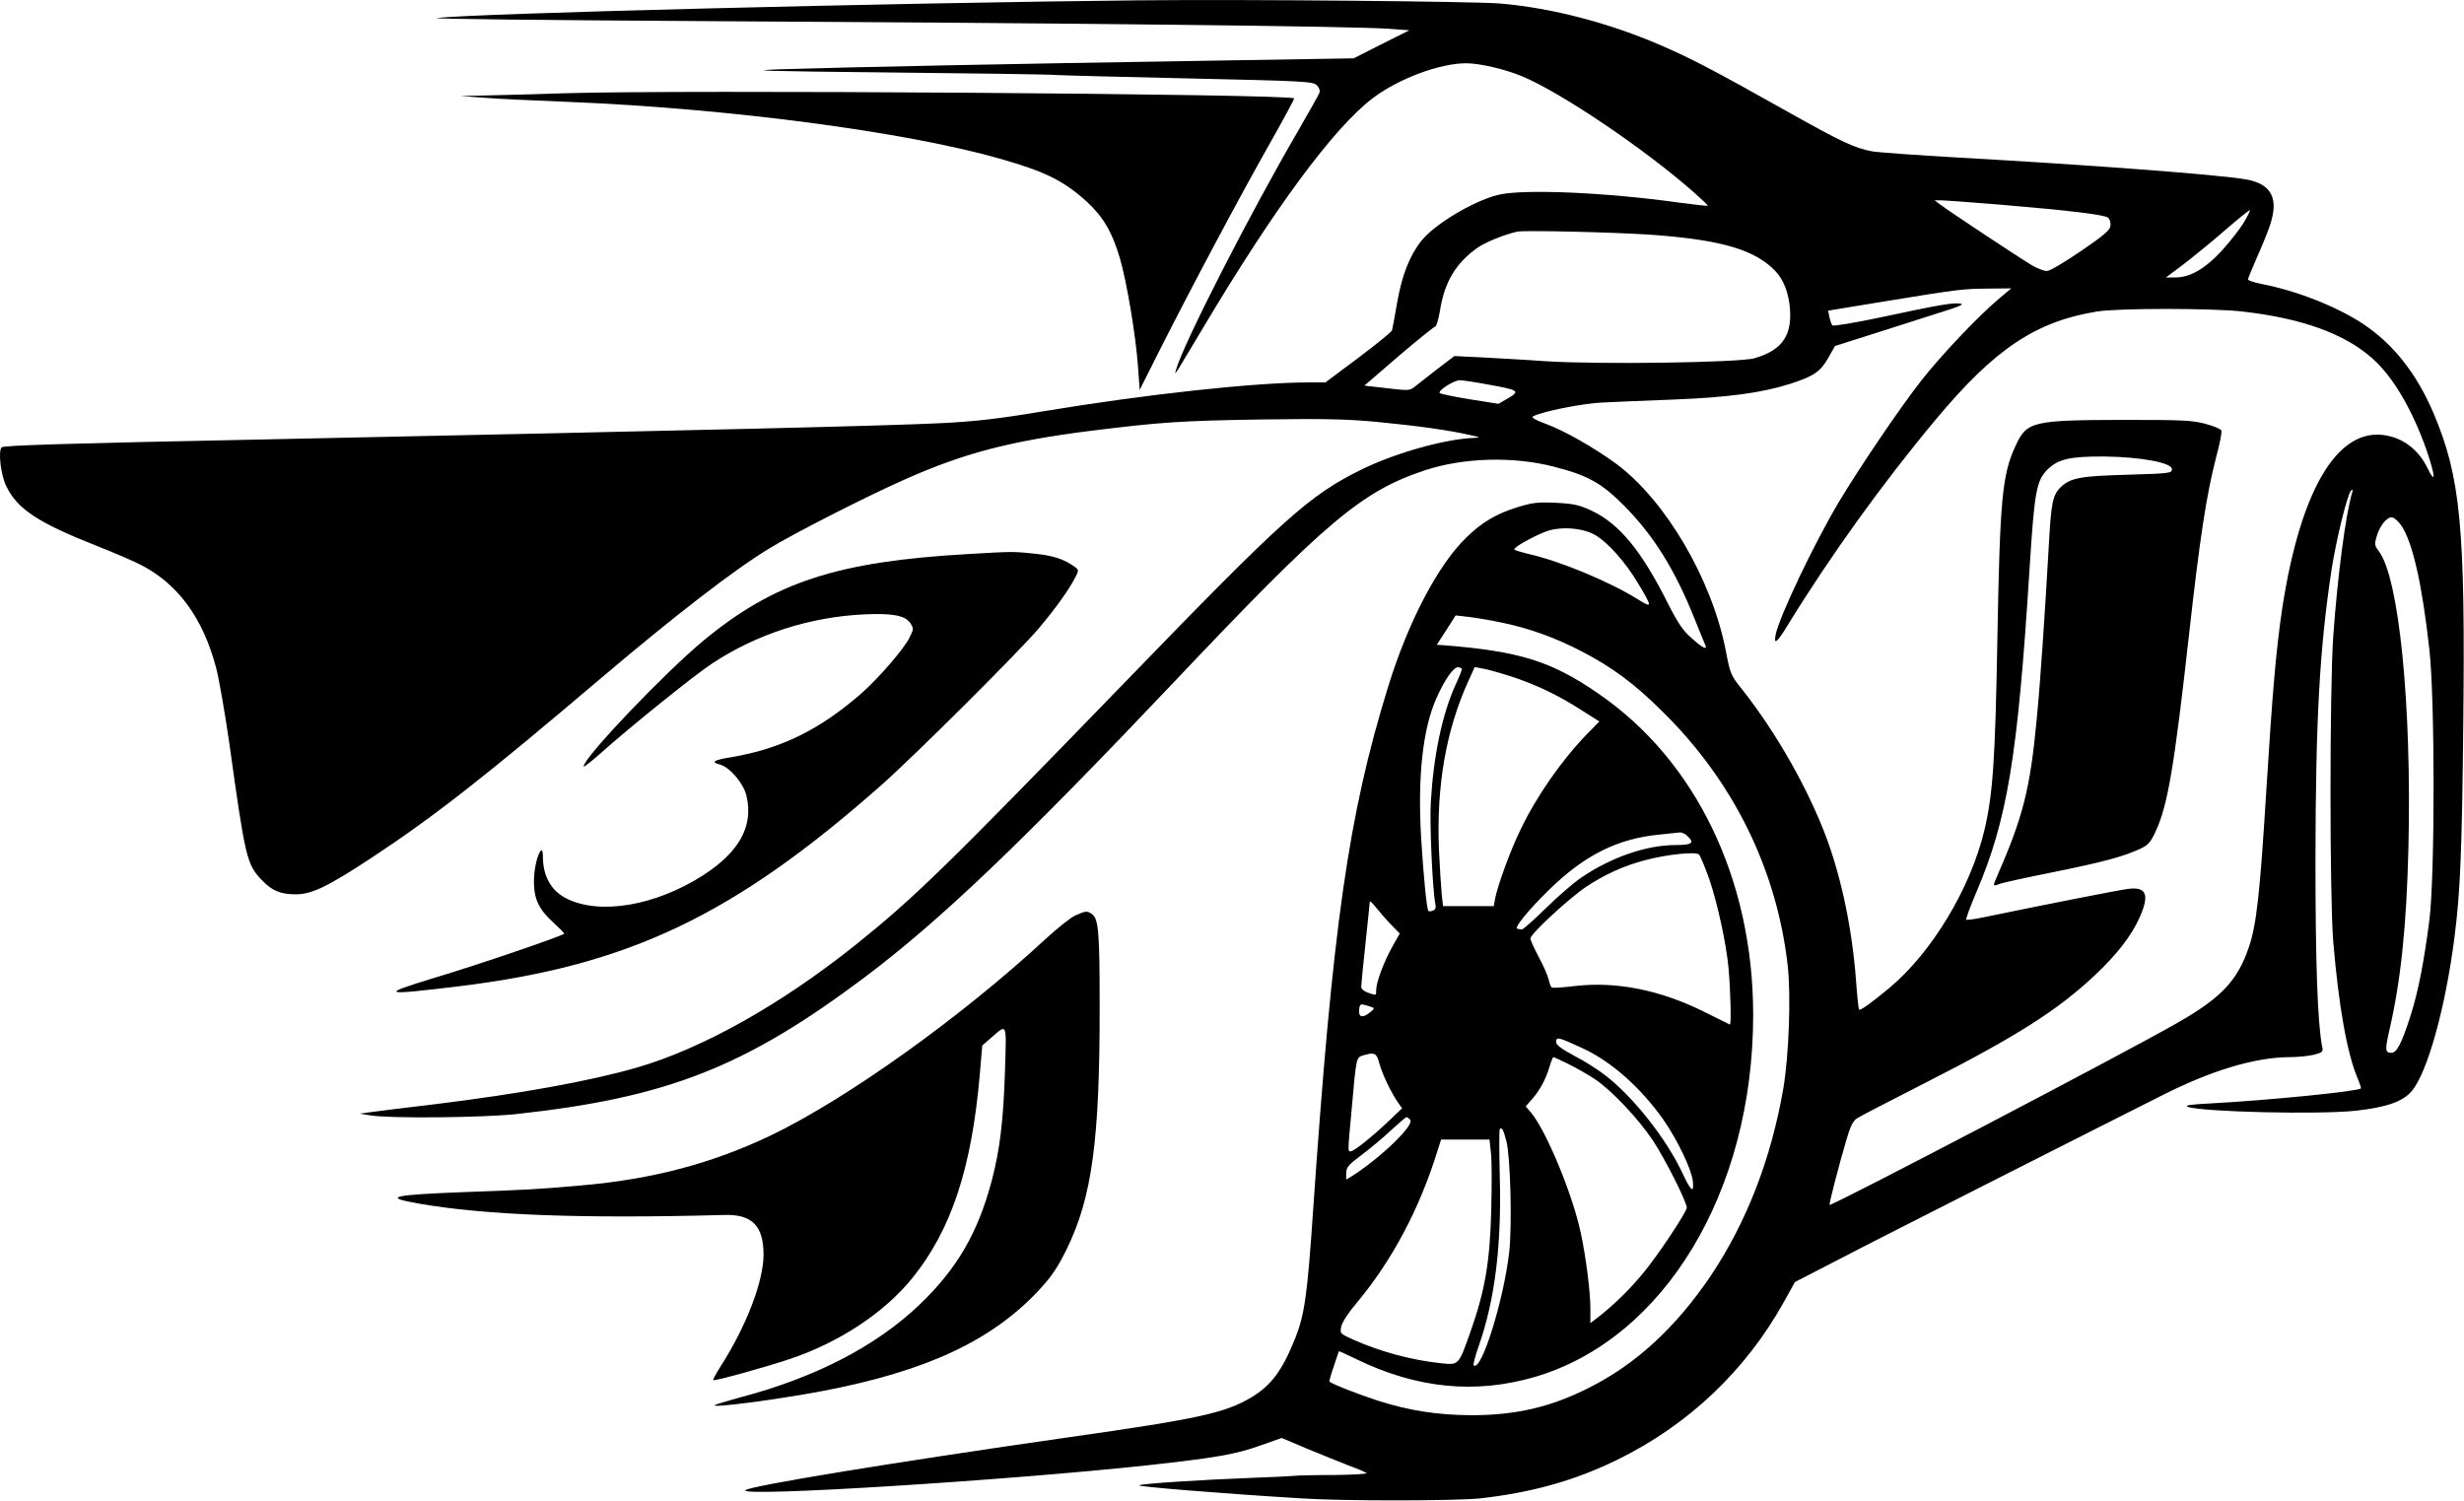 <?xml version="1.0" encoding="UTF-8" standalone="no"?><!DOCTYPE svg PUBLIC "-//W3C//DTD SVG 1.1//EN" "http://www.w3.org/Graphics/SVG/1.1/DTD/svg11.dtd"><svg width="100%" height="100%" viewBox="0 0 4793 2919" version="1.1" xmlns="http://www.w3.org/2000/svg" xmlns:xlink="http://www.w3.org/1999/xlink" xml:space="preserve" xmlns:serif="http://www.serif.com/" style="fill-rule:evenodd;clip-rule:evenodd;stroke-linejoin:round;stroke-miterlimit:2;"><path d="M2220.695,0.554c-486.667,5 -1311.25,25.833 -1370.833,34.583c-11.25,1.667 216.25,4.167 506.25,5.833c752.917,4.167 1272.083,10 1345.417,15l40,2.917l-54.167,27.083l-54.167,27.5l-304.167,5c-346.667,5.417 -679.167,12.083 -810.417,16.25c-72.5,2.5 -32.5,3.75 212.5,6.25c166.25,1.667 312.5,3.75 325,5c12.5,0.833 129.583,3.75 260,6.667c223.75,5 237.917,5.833 245.417,13.333c4.583,4.583 6.667,10.417 5,14.583c-1.25,3.75 -20,36.667 -41.25,73.75c-92.5,158.333 -223.75,415 -237.5,464.583c-2.917,9.583 -2.5,9.167 5,-2.083c4.167,-7.083 26.25,-43.333 48.75,-81.25c137.083,-230 252.917,-387.083 328.75,-444.583c50,-37.917 130.417,-67.917 181.667,-67.917c25.833,0 75,11.25 107.917,25c75.417,30.833 241.25,142.917 336.667,227.5c14.583,12.917 26.25,24.167 25.417,24.583c-0.833,0.833 -26.667,-2.083 -57.5,-6.25c-143.333,-20 -305,-26.667 -351.25,-14.583c-48.75,12.5 -123.333,57.5 -148.333,89.167c-22.917,28.75 -37.917,67.5 -47.083,120c-4.583,27.083 -9.167,51.25 -10,54.167c-0.833,2.917 -30,26.667 -65.417,53.333l-64.167,47.917l-30.833,0c-106.667,0 -317.083,22.917 -518.333,56.25c-86.667,14.583 -131.667,19.583 -195.833,22.917c-109.167,5.417 -442.083,13.333 -1314.583,31.667c-393.333,7.917 -511.25,11.667 -515.417,15.417c-7.083,7.5 -1.667,54.167 9.167,75.833c21.667,44.583 61.667,70.833 176.667,116.25c32.917,12.917 70.417,29.167 83.333,35.833c73.333,36.667 122.917,104.583 148.333,202.083c5.833,22.917 17.083,88.333 25.417,145.833c31.25,224.583 33.75,235 63.333,266.25c19.583,20.417 36.25,27.5 65.833,27.5c31.25,0 62.917,-15.417 147.083,-70.833c120.833,-79.583 217.917,-155.417 444.167,-347.5c145.417,-123.333 261.25,-212.917 330,-254.583c47.5,-29.167 189.167,-101.25 261.667,-133.333c117.5,-52.5 207.917,-75.833 366.667,-95.833c135.833,-16.667 172.083,-19.167 329.167,-21.667c121.667,-1.667 163.75,-0.833 222.917,4.583c78.333,7.5 141.25,16.25 181.25,25.417c21.25,4.583 22.917,5.417 10,5.833c-55.417,1.667 -152.5,28.75 -218.333,60.833c-102.917,50.417 -151.667,94.167 -461.667,414.583c-351.667,362.917 -409.583,419.167 -525,511.667c-144.583,115.417 -296.667,200.833 -424.583,237.917c-89.583,25.833 -223.75,50.417 -392.917,71.25c-57.083,6.667 -113.333,13.75 -125,15.417l-20.833,2.917l20.833,3.333c37.5,6.25 216.25,4.583 283.333,-2.5c294.583,-32.083 445.833,-91.667 679.167,-267.083c146.25,-110 305.417,-262.083 600,-572.917c297.083,-313.75 365,-371.25 488.75,-412.5c75,-24.583 172.083,-27.5 251.667,-6.667c65,16.667 91.25,31.25 135,75c57.5,57.917 99.167,124.167 137.917,221.25c10,25 19.583,48.333 20.833,50.833c4.167,10 -5.417,5.417 -26.25,-13.333c-17.083,-14.583 -26.667,-28.75 -46.667,-67.917c-51.667,-103.333 -95,-155.417 -149.167,-180.833c-23.75,-10.833 -34.167,-13.333 -68.75,-15c-35.833,-1.667 -45.417,-0.417 -75.417,8.75c-40.833,12.917 -67.917,28.75 -98.333,58.333c-55.417,53.333 -113.333,163.75 -152.5,290.417c-77.5,250.417 -107.917,465 -146.25,1022.083c-10.833,159.583 -16.25,199.167 -34.167,244.583c-25,62.917 -46.667,92.5 -85.417,115.833c-51.25,30.417 -100.833,41.667 -356.25,77.917c-342.917,49.167 -620.417,94.583 -628.333,102.917c-12.917,13.75 511.667,-19.167 784.583,-48.75c131.25,-14.583 167.917,-20.833 216.25,-37.917l42.5,-15l49.167,20.833c27.083,11.25 63.333,25.833 80.417,32.5c17.083,6.25 32.917,12.917 35.417,15c2.083,1.667 -27.083,3.333 -64.583,3.75c-37.917,0 -72.5,0.833 -77.083,1.667c-4.583,0.417 -40,2.5 -79.167,3.75c-100,3.75 -215.833,11.25 -221.667,14.583c-4.583,2.5 158.75,15.833 315.417,25.417c80.833,5.417 301.25,5 347.917,0c100.833,-11.25 184.167,-34.583 266.667,-75c138.333,-67.5 250.417,-173.75 325,-308.333l20.833,-37.5l79.167,-40.833c43.75,-22.917 187.083,-95.833 318.75,-162.5c131.667,-66.667 274.167,-138.75 316.667,-160c95.417,-48.333 180,-73.75 247.083,-74.167c15.833,0 37.083,-2.083 47.5,-4.583c17.5,-4.583 18.75,-5.833 16.25,-16.25c-8.75,-45.417 -12.917,-159.167 -12.917,-364.583c0.417,-271.25 7.917,-407.917 31.25,-562.5c9.167,-59.167 30.833,-147.083 37.917,-154.167c3.333,-2.917 4.167,-1.667 2.083,4.167c-12.917,44.167 -28.333,162.917 -36.667,279.167c-7.083,103.333 -7.083,507.917 0,593.75c10.417,125 27.083,218.75 47.5,266.25c4.167,10 7.083,18.75 6.25,19.583c-5.833,5.833 -181.667,23.333 -292.5,29.167c-39.583,2.083 -51.25,3.75 -44.167,6.667c27.5,10 255.833,15.417 327.5,7.5c59.167,-6.667 90.417,-17.5 107.917,-37.917c30.833,-36.25 65.833,-162.5 83.333,-299.583c11.25,-87.083 14.583,-166.25 17.083,-412.5c4.167,-383.75 -5,-482.5 -57.917,-607.083c-32.917,-77.083 -77.917,-134.167 -137.5,-173.75c-50.417,-33.333 -128.333,-64.167 -197.5,-77.5c-14.167,-2.917 -25.833,-6.667 -25.833,-8.75c0,-1.667 7.917,-20.833 17.083,-42.083c9.583,-21.25 20.833,-48.75 25,-61.25c18.75,-53.75 4.167,-82.5 -46.25,-91.25c-52.083,-9.167 -306.25,-28.333 -560.417,-42.5c-80,-4.583 -155.417,-10 -167.083,-12.083c-34.583,-6.667 -59.167,-18.333 -167.5,-79.167c-140.417,-78.75 -181.667,-100.417 -242.917,-127.083c-100.417,-43.333 -210.833,-72.5 -312.083,-81.25c-48.75,-4.167 -495,-8.333 -697.917,-6.25Zm1669.167,397.5c138.75,11.667 203.333,19.583 210.833,25.417c3.333,2.917 5.417,10 4.583,15.833c-0.833,8.333 -12.917,18.75 -57.5,49.167c-32.5,22.083 -60.417,38.75 -66.25,38.75c-5.417,0 -18.75,-5 -29.167,-11.25c-21.25,-12.5 -163.75,-106.667 -179.167,-118.75l-10,-7.5l12.5,0c7.083,0 58.333,3.75 114.167,8.333Zm474.167,35.833c-7.917,12.917 -27.083,37.083 -42.5,54.167c-32.5,35 -61.667,51.667 -89.583,51.667l-18.75,0l32.917,-24.583c17.917,-13.75 54.583,-43.333 80.833,-66.25c26.25,-22.917 48.75,-40.833 49.583,-40c0.833,0.833 -4.583,12.083 -12.5,25Zm-1155.833,22.5c130,9.167 195.833,26.25 237.5,63.333c19.583,17.083 30.417,39.167 35,70.417c7.917,59.583 -11.667,90.417 -67.5,106.667c-29.583,8.75 -304.583,12.5 -407.083,5.833c-40,-2.917 -96.25,-5.833 -125,-7.5l-52.083,-2.5l-33.333,25.417c-18.333,14.167 -37.917,29.583 -43.75,34.167c-10,7.917 -12.5,7.917 -54.167,2.917l-43.75,-5l66.667,-57.5c36.667,-31.25 68.75,-57.083 70.833,-57.083c2.5,0 6.667,-14.167 9.583,-31.667c8.75,-55.417 31.25,-92.917 73.75,-122.5c15.833,-10.833 55.417,-26.667 77.083,-30.833c14.583,-2.917 186.667,1.25 256.25,5.833Zm681.25,123.75c-42.5,35.833 -114.167,111.667 -153.333,161.667c-42.083,54.167 -117.5,165.417 -159.583,235.417c-47.5,80 -114.583,220.417 -122.5,257.083c-4.167,21.25 2.5,16.25 22.5,-16.667c82.917,-135 185,-277.083 288.333,-400.833c115,-137.917 194.583,-191.25 314.167,-210.833c41.667,-6.667 225,-6.667 282.917,0c116.667,13.333 199.167,43.333 253.333,91.667c40,35.833 77.5,99.583 105.417,179.583c17.083,50 17.5,67.083 0.833,32.5c-14.583,-30 -39.583,-51.667 -68.75,-60c-99.167,-29.167 -176.25,92.083 -213.333,333.75c-11.667,77.083 -19.167,163.333 -31.25,358.333c-12.083,195.417 -18.75,257.5 -33.75,300.833c-21.667,64.583 -53.75,98.75 -139.583,147.5c-105.417,60.417 -666.667,353.75 -675.833,353.75c-2.083,0 18.333,-78.333 32.917,-127.5c7.5,-25.833 12.5,-35.833 20.833,-41.25c5.833,-3.75 64.583,-34.167 130,-67.5c179.583,-91.25 260,-142.5 332.5,-210.833c43.75,-41.25 71.25,-77.083 87.083,-112.917c19.583,-44.167 12.5,-59.583 -23.75,-54.583c-18.75,2.5 -150.417,28.333 -279.583,55c-17.5,3.75 -33.333,5.833 -34.167,4.583c-1.25,-1.25 7.083,-23.75 18.333,-50.417c61.667,-143.333 81.667,-266.25 104.583,-630c9.583,-152.083 13.333,-173.333 35,-195c20.417,-20.417 44.167,-25.833 110.833,-25.417c70.833,0.833 131.25,12.083 131.25,24.583c0,7.917 -4.167,8.333 -85.417,10.833c-91.667,2.5 -111.25,5.833 -130.417,23.75c-16.25,15.417 -19.167,30.833 -23.75,115.417c-7.083,125 -16.25,262.917 -23.333,335.417c-12.917,137.5 -26.667,191.25 -78.333,309.167c-7.5,17.5 -7.5,17.5 7.917,11.667c5.833,-2.083 53.333,-12.5 105.417,-22.917c94.583,-19.167 133.333,-29.583 166.667,-45c14.583,-6.667 19.583,-12.083 29.583,-33.75c23.333,-49.583 36.25,-125.417 65,-383.333c20.833,-186.667 33.75,-271.25 52.5,-343.75c7.083,-26.25 11.667,-49.583 10.417,-52.5c-0.833,-2.917 -14.583,-8.75 -30.417,-12.917c-25,-7.083 -43.75,-7.917 -159.583,-7.917c-177.083,0.417 -188.333,2.917 -210,49.583c-26.667,56.667 -30.833,104.583 -35.833,379.167c-4.167,234.167 -8.75,299.167 -25,368.75c-27.083,113.75 -102.5,238.75 -185,307.5c-35.417,29.583 -56.667,44.583 -59.167,42.083c-0.833,-1.25 -3.75,-27.083 -5.833,-57.917c-7.5,-97.917 -27.5,-194.583 -56.667,-274.167c-35.417,-95.833 -98.333,-206.667 -164.583,-290.417c-22.5,-27.917 -23.333,-30.417 -32.083,-75.833c-26.667,-137.917 -116.667,-291.667 -212.5,-362.917c-42.5,-31.25 -101.667,-65 -137.083,-77.917c-20.417,-7.5 -29.167,-12.5 -25.417,-14.583c16.667,-9.583 97.083,-25.417 134.583,-27.083c22.917,-1.25 85.833,-3.75 139.583,-5.833c105.833,-4.167 170.833,-12.917 227.083,-30.833c45,-14.583 57.917,-23.333 73.333,-50.417l12.917,-22.917l77.5,-24.583c42.917,-13.75 100.417,-32.083 127.917,-40.833c37.5,-11.667 47.083,-15.833 37.917,-17.083c-15,-2.083 -45,3.333 -155.833,27.083c-49.167,10.417 -90.417,17.083 -92.5,15.417c-1.667,-2.083 -4.583,-9.583 -5.833,-16.25l-2.5,-12.5l109.167,-17.917c145.833,-23.75 152.5,-24.583 203.333,-25l43.75,-0.417l-22.917,19.167Zm-994.583,167.917c60,10.833 62.5,12.5 38.75,26.667l-18.75,10.833l-55.417,-8.75c-30.417,-5 -56.667,-10.417 -58.75,-12.083c-5,-4.167 27.083,-25 38.75,-25c6.25,0 30.833,3.75 55.417,8.333Zm1775.833,273.75c22.5,32.917 40.833,114.583 55,242.083c10.833,97.083 10.833,439.167 0,525.833c-10.417,80.833 -21.667,139.583 -37.083,187.5c-16.667,51.667 -26.25,70.833 -36.667,70.833c-12.5,0 -12.917,-5.417 -4.167,-43.75c22.083,-95.417 33.333,-200.833 37.083,-354.167c6.667,-277.917 -18.333,-527.917 -57.917,-578.333c-7.5,-9.583 -8.333,-13.333 -4.167,-27.083c5.417,-20.417 19.167,-38.333 29.167,-38.333c4.583,0 12.5,6.667 18.75,15.417Zm-1567.5,19.167c25,14.583 58.75,52.917 82.917,93.333c29.167,48.75 28.75,49.583 -3.333,29.583c-56.667,-34.583 -152.083,-73.75 -211.25,-86.667c-13.333,-3.333 -25,-6.667 -25.833,-8.333c-2.083,-3.75 34.167,-24.167 60.417,-34.583c27.917,-10.833 72.5,-7.917 97.083,6.667Zm-180.833,170.417c53.75,11.25 102.917,29.167 153.75,55.417c59.583,30.833 102.917,62.917 157.083,116.667c138.333,135.833 222.5,306.667 244.167,493.75c6.667,59.167 2.5,175 -8.333,239.583c-23.75,137.5 -71.25,260.417 -141.25,365c-67.917,100.417 -145.417,172.083 -237.083,217.917c-73.75,37.5 -142.5,53.333 -228.333,53.333c-65.833,-0.417 -120.833,-8.75 -182.083,-28.333c-37.5,-12.083 -89.583,-32.5 -94.167,-37.083c-0.833,-0.833 2.917,-14.167 8.333,-29.583c5.417,-15.833 9.583,-29.167 10,-29.583c0,-0.417 15.833,6.667 34.583,15.833c116.667,56.667 230.417,67.917 345.417,34.583c252.5,-73.333 425.833,-360.417 425.833,-704.583c0,-263.75 -111.667,-495.417 -301.667,-625.417c-91.25,-62.917 -152.917,-82.083 -300.833,-93.75l-12.917,-0.833l18.333,-28.333l18.333,-28.75l25.833,2.917c14.167,1.667 43.333,6.667 65,11.25Zm-78.75,90.417c0,1.667 -5.417,15.833 -12.5,30.833c-25.833,57.5 -42.5,136.25 -47.917,227.917c-2.5,40.417 3.333,170.417 8.75,197.083c1.667,7.917 0.417,12.083 -4.583,13.75c-3.75,1.667 -7.5,1.667 -8.75,0.833c-3.333,-3.75 -9.583,-67.083 -14.167,-141.25c-7.083,-119.583 2.917,-212.5 29.583,-272.5c15.417,-35 32.917,-60.417 41.667,-60.417c4.167,0 7.917,1.667 7.917,3.75Zm98.75,15c48.333,16.25 89.167,35.833 135.833,65.833l32.917,20.833l-22.917,23.333c-50,51.25 -100,122.917 -130.833,187.917c-19.583,40 -44.167,107.917 -49.167,133.75l-2.5,14.167l-98.75,0l-2.5,-22.917c-1.25,-12.5 -3.75,-52.083 -5.417,-87.5c-5,-123.75 13.75,-230.833 56.667,-326.25l12.917,-28.333l15.417,2.917c8.75,1.25 35,8.75 58.333,16.25Zm339.583,309.167c15,13.75 9.583,17.917 -22.917,17.917c-56.25,0 -125,23.75 -182.5,62.917c-14.583,9.583 -45.833,36.667 -69.167,59.583c-23.75,23.333 -45,42.083 -47.083,41.667c-2.5,-0.417 -6.25,-0.833 -8.75,-1.25c-7.5,-0.833 20.833,-35.833 60.417,-74.583c70,-68.75 134.167,-100.833 216.667,-108.75c18.75,-2.083 36.25,-3.75 39.583,-4.167c3.333,0 9.583,2.5 13.75,6.667Zm42.917,84.167c16.25,47.5 33.333,127.083 37.5,173.333c4.167,46.667 5.417,110.833 2.5,109.583c-1.25,-0.833 -24.167,-12.083 -50.417,-25c-85.417,-42.5 -170.833,-59.167 -250.417,-50c-23.333,2.917 -43.75,4.167 -45.417,2.917c-2.083,-1.25 -4.583,-8.333 -6.25,-15.833c-1.667,-7.083 -10,-26.667 -19.167,-43.333c-8.75,-16.667 -16.25,-32.917 -16.25,-36.25c0,-8.75 75.417,-78.333 108.333,-100.417c37.083,-24.583 74.167,-41.25 115.833,-52.083c42.5,-11.25 97.083,-16.667 103.75,-10.833c2.5,2.5 11.667,24.167 20,47.917Zm-620,87.5l17.917,18.333l-15,26.667c-16.25,29.583 -30.833,68.333 -30.833,83.333c0,11.25 0.833,10.833 -16.25,5c-7.5,-2.5 -12.917,-7.5 -12.917,-11.25c0,-4.167 3.75,-41.667 8.333,-84.167c4.583,-42.5 8.333,-79.167 8.333,-81.25c0.417,-2.5 5.417,2.5 11.667,10.417c6.25,7.917 19.167,22.917 28.75,32.917Zm-37.083,161.25c6.25,2.083 6.25,3.333 -2.917,10.417c-12.917,10.833 -21.25,10 -21.25,-1.667c0,-5.417 1.25,-10.833 2.5,-12.5c2.5,-2.083 4.583,-1.667 21.667,3.75Zm409.167,79.583c56.25,25.417 114.167,76.667 158.333,139.167c27.5,39.583 54.583,95.833 57.5,119.167c2.917,25.417 -3.333,21.25 -19.583,-13.75c-31.667,-67.917 -96.25,-149.583 -151.667,-192.083c-12.917,-10 -39.583,-27.083 -59.167,-37.083c-26.25,-14.167 -35.417,-21.25 -35.417,-27.083c0,-10.417 5,-9.167 50,11.667Zm-393.75,30.417c5.417,20 22.917,57.083 36.25,75.833l7.917,11.25l-26.25,25c-32.5,30.833 -67.5,58.75 -73.75,58.75c-5.833,0 -5.833,2.5 1.667,-79.583c9.583,-107.5 8.75,-102.917 24.167,-107.5c20.833,-6.25 25,-3.75 30,16.25Zm368.333,1.25c15,7.5 38.333,20.833 50.833,29.167c32.083,21.25 84.583,76.667 113.333,120c23.333,35.417 65.417,118.75 65.417,130c0,7.917 -55,91.25 -83.333,125.417c-26.25,32.083 -53.333,58.75 -84.167,83.75l-20,15.417l0,-28.333c0,-32.917 -8.75,-101.25 -18.75,-147.5c-15.833,-74.583 -67.083,-198.333 -96.667,-233.75l-10.417,-12.083l12.917,-14.583c15,-17.5 26.667,-38.75 33.75,-63.75c2.917,-9.583 6.25,-17.5 7.083,-17.5c1.25,0 14.583,6.25 30,13.75Zm-308.333,108.333c8.333,10.417 -57.5,73.75 -112.917,109.167l-11.667,7.083l0,-12.5c0,-11.25 4.167,-16.25 30.417,-35.833c16.667,-12.5 42.5,-34.167 57.083,-47.917c15,-13.75 28.333,-25 29.583,-25.417c1.667,0 5,2.5 7.5,5.417Zm187.083,41.667c7.917,31.25 11.25,163.75 5.417,215.833c-10.833,94.167 -54.583,234.167 -69.167,220c-1.25,-1.667 3.333,-19.167 10.417,-39.167c30.833,-87.917 44.167,-195 40.417,-327.5c-1.25,-49.583 -1.25,-91.25 0,-92.917c4.167,-4.167 7.083,1.25 12.917,23.75Zm-30,23.333c1.667,14.583 1.667,65 0.417,112.5c-2.5,98.75 -12.083,154.583 -40,233.75c-23.75,67.083 -22.5,65.833 -58.75,62.083c-57.5,-6.25 -117.083,-22.5 -168.75,-45.417c-26.667,-12.083 -27.083,-12.083 -24.167,-25.833c1.667,-8.333 13.75,-27.083 30.833,-47.083c67.917,-81.25 121.667,-182.5 156.25,-294.583l7.083,-22.083l94.167,0l2.917,26.667Z" style="fill-rule:nonzero;"/><path d="M1099.861,181.387c-52.5,1.667 -120,3.75 -150,4.167l-54.167,1.25l45.833,3.333c25.417,2.083 97.5,5.417 160.417,7.917c312.917,12.5 658.333,57.917 843.75,110.833c88.75,25.417 123.75,42.917 169.167,84.167c31.667,29.583 48.75,58.75 63.75,110c13.333,45.833 30.833,150.417 35,209.583l3.333,45.833l36.667,-72.917c63.333,-125.833 160,-306.667 213.75,-401.667c28.333,-50 50.833,-91.667 50,-92.5c-8.75,-8.75 -1200,-17.083 -1417.5,-10Z" style="fill-rule:nonzero;"/><path d="M1885.278,1077.637c-256.667,14.583 -378.333,54.167 -516.667,168.333c-75,62.083 -233.333,227.917 -233.333,245c0,2.083 13.75,-8.75 30.417,-23.333c57.083,-51.25 184.167,-153.75 219.167,-176.667c86.667,-57.5 190.417,-90.833 296.25,-95.833c55.417,-2.5 80,2.083 90,17.5c6.25,9.583 6.25,11.667 -2.083,27.917c-10,20.833 -59.583,78.333 -92.083,107.083c-81.667,71.667 -157.917,109.167 -255,125.417c-33.75,5.417 -40,9.583 -21.667,14.167c19.167,5 45.833,36.25 51.667,60.417c14.167,59.167 -13.333,109.167 -84.167,155c-92.917,59.583 -201.667,77.917 -266.25,45c-29.167,-14.583 -45.417,-43.333 -45.417,-80.833c0,-9.583 -1.667,-14.583 -3.75,-12.5c-7.5,8.333 -14.167,38.333 -13.75,62.917c0.417,32.5 10.417,52.917 38.75,78.333c11.667,10.833 20.833,20 20,20.833c-5.417,5 -167.5,60.417 -252.5,85.833c-107.917,32.917 -102.5,34.583 48.75,16.25c330,-40.417 534.167,-137.917 820.833,-391.25c64.167,-56.667 267.917,-259.583 306.25,-305c32.083,-37.917 58.333,-74.583 70.833,-98.75c7.083,-13.75 7.083,-14.583 -0.417,-20.417c-20.417,-15 -41.25,-22.083 -77.5,-25.833c-42.5,-4.583 -41.667,-4.583 -128.333,0.417Z" style="fill-rule:nonzero;"/><path d="M2091.528,1780.971c-9.167,4.167 -35.417,25 -58.333,46.25c-165,152.5 -385.417,310 -533.333,381.25c-114.167,54.583 -230,85.417 -368.75,97.5c-85,7.5 -108.333,8.75 -225.833,12.917c-144.167,5.417 -162.5,10 -90.417,22.5c130,22.5 315.417,29.583 593.333,22.083c54.583,-1.667 76.667,20.417 77.083,76.667c0,51.667 -32.5,137.5 -82.5,216.25c-9.583,14.583 -16.25,27.5 -15.417,28.333c2.083,2.5 102.5,-25.417 149.583,-41.25c96.667,-32.5 183.75,-90.417 237.917,-157.5c75.833,-94.167 115.417,-213.333 131.25,-398.333l4.583,-53.75l17.083,-15c32.083,-27.5 30,-32.083 27.083,65c-2.917,95 -10,153.333 -25.833,213.333c-27.083,101.667 -67.5,170.833 -140,240.417c-85,81.25 -203.333,142.5 -351.25,181.25c-24.583,6.667 -46.25,13.333 -47.5,14.583c-5.833,5.833 118.333,-10.417 207.5,-27.083c202.5,-38.333 330,-97.5 422.083,-195.417c25.833,-27.917 36.667,-43.75 55,-80.833c49.167,-100 64.583,-212.5 64.167,-473.75c0,-141.667 -2.083,-168.75 -14.583,-177.917c-9.583,-7.083 -12.917,-6.667 -32.917,2.5Z" style="fill-rule:nonzero;"/></svg>